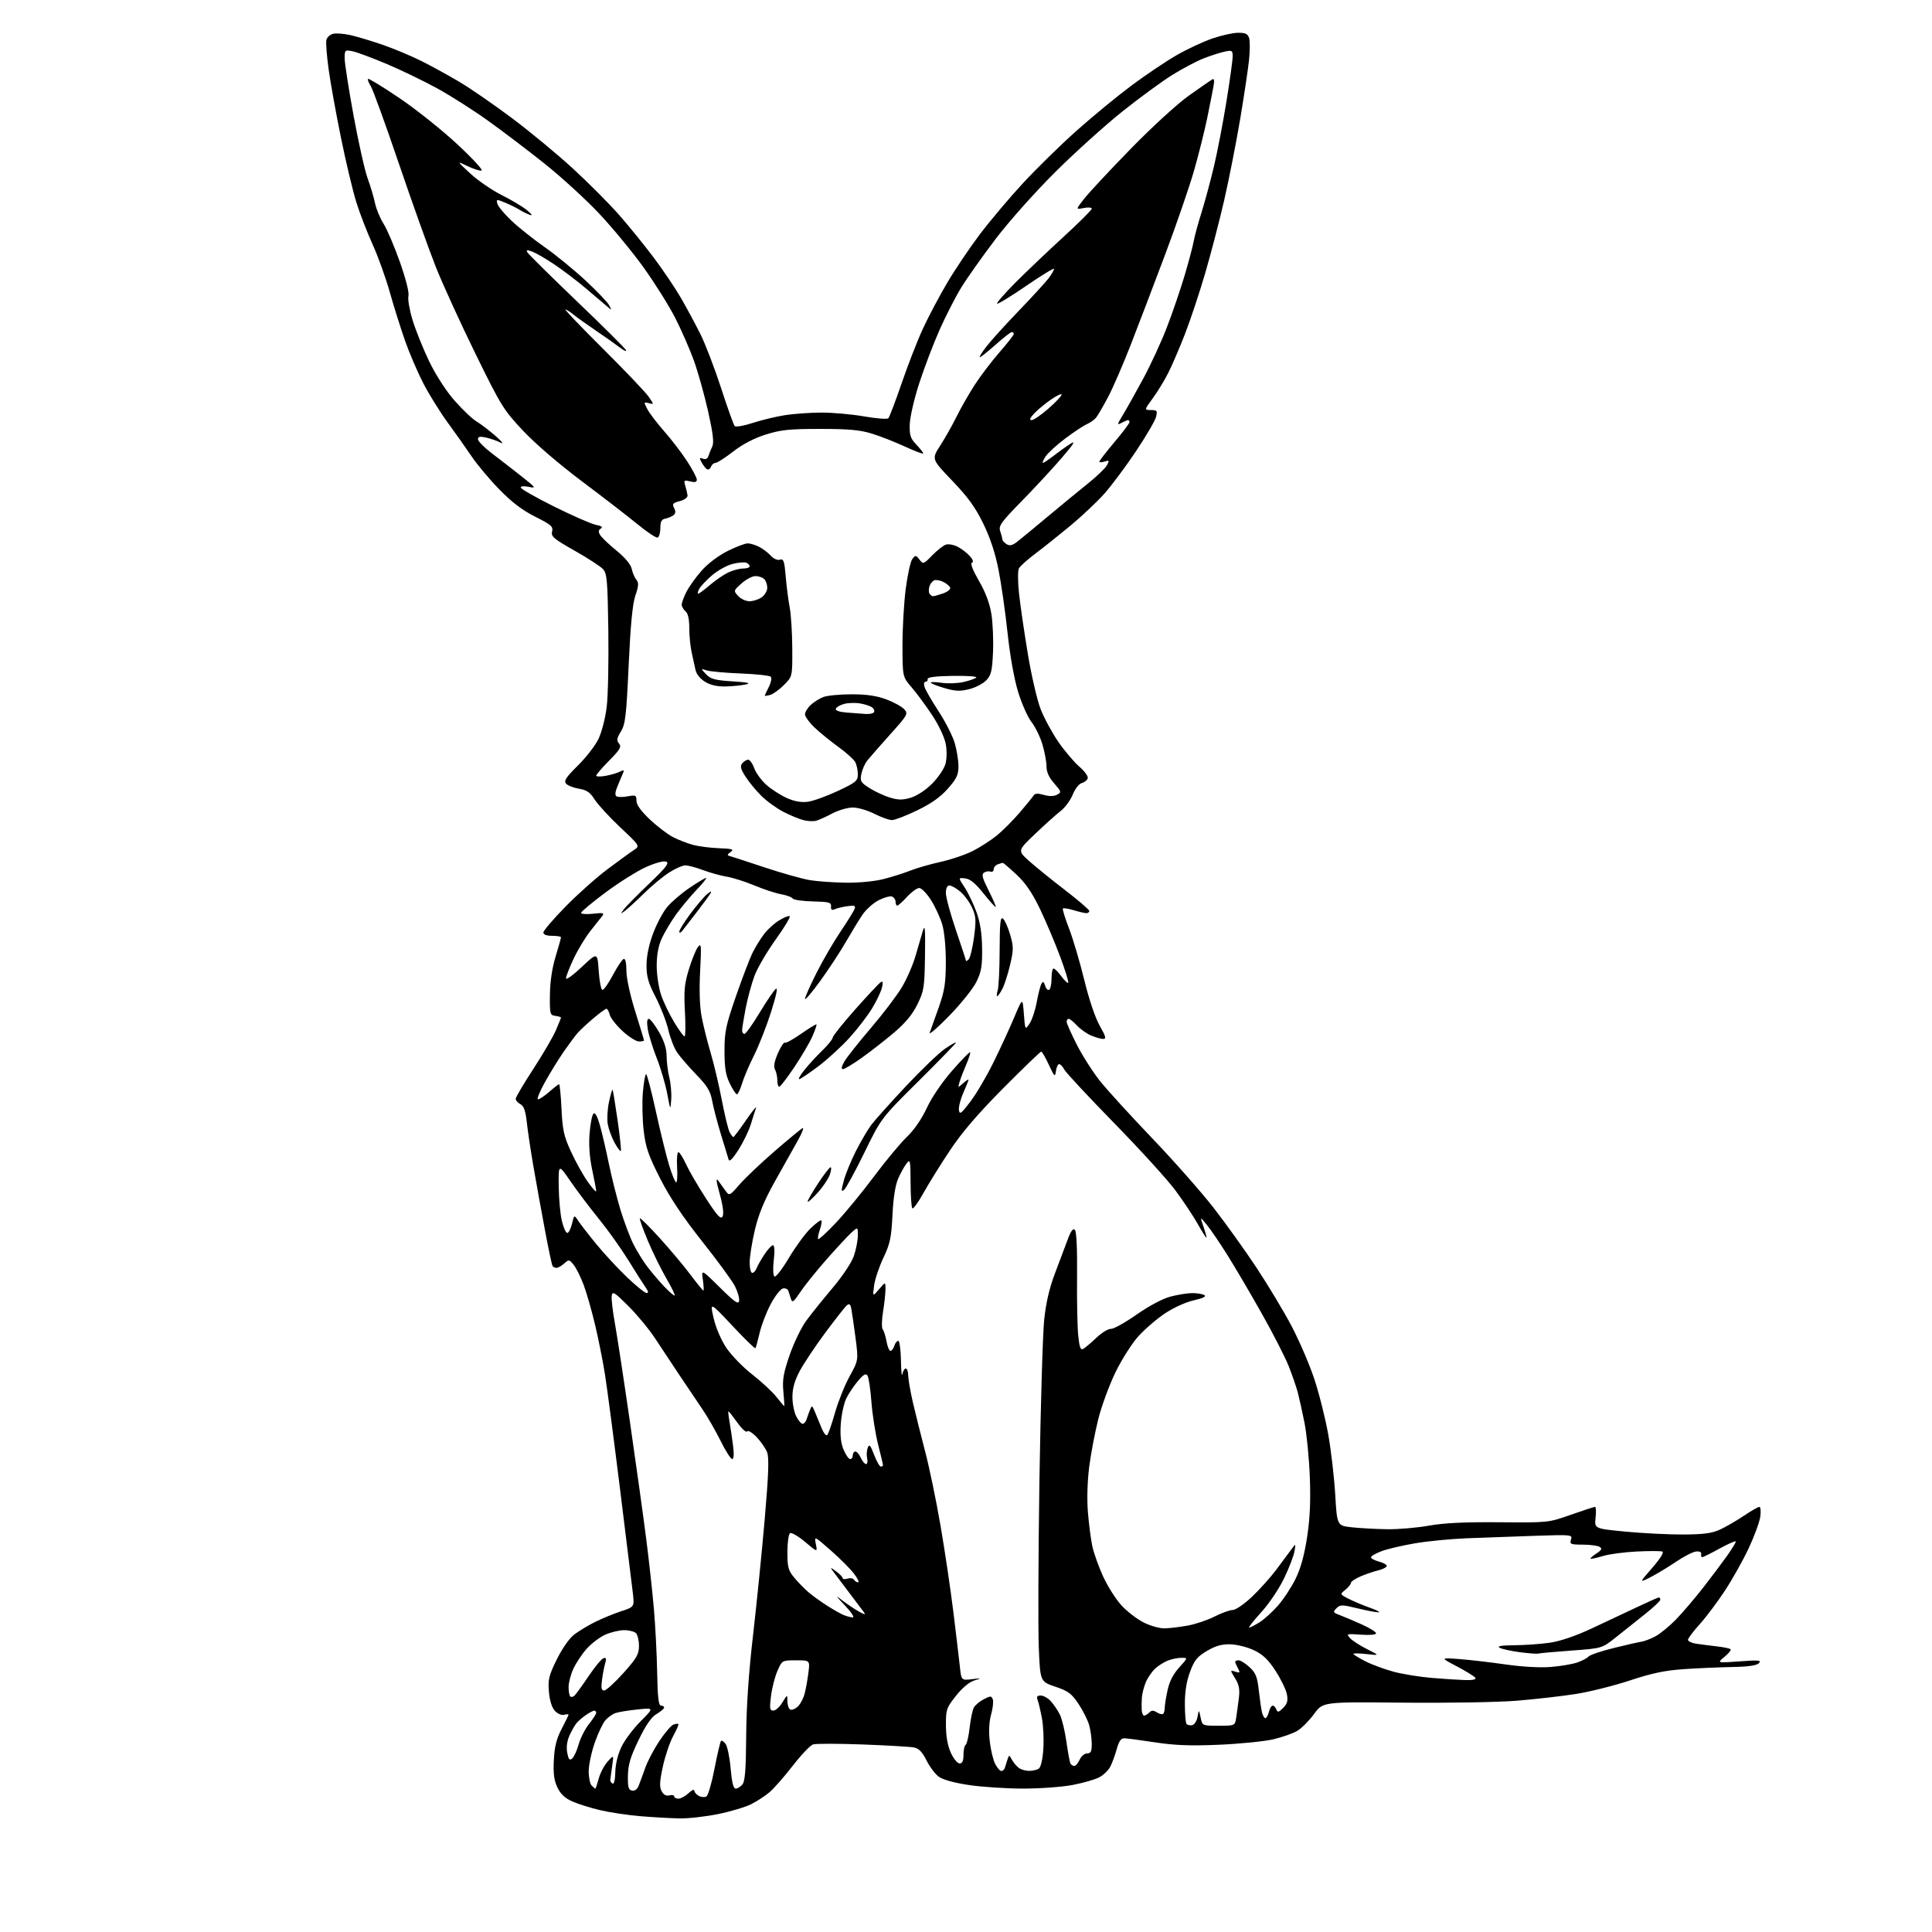 <?xml version="1.0" encoding="UTF-8" standalone="no"?>
<svg 
  version="1.1" 
  xmlns="http://www.w3.org/2000/svg" 
  xmlns:xlink="http://www.w3.org/1999/xlink" 
  xmlns:svg="http://www.w3.org/2000/svg"
  xmlns:rdf="http://www.w3.org/1999/02/22-rdf-syntax-ns#"
  xmlns:cc="http://creativecommons.org/ns#"
  xmlns:dc="http://purl.org/dc/elements/1.1/"
  viewBox="0 0 768 768"
  width="768"
  height="768"
>
<style>svg {background-color: white; }</style>"
<path stroke="none" fill="black" fill-rule="evenodd" d="M270.00,722.84C266.43,722.77 259.45,722.37 254.50,721.96C249.55,721.54 242.39,720.47 238.60,719.58C234.80,718.69 229.82,717.13 227.52,716.11C224.56,714.80 222.84,713.18 221.57,710.52C220.24,707.70 219.88,704.98 220.16,699.63C220.43,694.29 221.21,691.19 223.26,687.27C224.77,684.39 226.00,681.85 226.00,681.61C226.00,681.38 225.19,681.40 224.21,681.66C223.19,681.92 221.61,681.23 220.54,680.05C219.35,678.73 218.49,675.93 218.20,672.44C217.80,667.58 218.19,666.00 221.37,659.57C223.49,655.29 226.34,651.22 228.24,649.77C230.03,648.40 233.75,646.16 236.50,644.78C239.25,643.40 243.91,641.49 246.85,640.52C252.20,638.77 252.20,638.77 251.55,633.14C251.19,630.04 248.88,611.30 246.42,591.50C243.96,571.70 241.28,551.32 240.46,546.20C239.65,541.09 237.90,532.31 236.57,526.70C235.24,521.09 233.20,513.93 232.02,510.79C230.85,507.65 229.06,504.05 228.04,502.80C226.27,500.62 226.11,500.59 224.27,502.26C223.21,503.22 221.84,504.00 221.23,504.00C220.62,504.00 219.90,503.65 219.63,503.21C219.36,502.78 218.01,496.37 216.62,488.96C215.22,481.56 213.19,470.32 212.10,464.00C211.00,457.68 209.80,449.67 209.42,446.21C208.91,441.56 208.25,439.67 206.87,438.93C205.84,438.38 205.00,437.42 205.00,436.80C205.00,436.18 208.14,430.85 211.98,424.96C215.82,419.07 219.87,412.13 220.98,409.54C222.09,406.95 223.00,404.68 223.00,404.49C223.00,404.30 221.99,404.00 220.75,403.82C218.62,403.52 218.51,403.07 218.60,395.44C218.66,390.29 219.47,384.80 220.85,380.28C222.03,376.38 223.00,372.92 223.00,372.59C223.00,372.27 221.43,372.00 219.50,372.00C217.28,372.00 216.00,371.52 216.00,370.69C216.00,369.96 219.94,365.35 224.75,360.44C229.56,355.52 237.11,348.80 241.52,345.50C245.92,342.20 250.63,338.78 251.98,337.90C254.44,336.30 254.44,336.30 246.58,328.90C242.26,324.83 237.69,319.86 236.41,317.85C234.59,314.96 233.25,314.05 230.11,313.52C227.91,313.15 225.60,312.23 224.98,311.47C224.08,310.39 225.07,308.89 229.73,304.30C232.97,301.11 236.66,296.34 237.92,293.71C239.19,291.06 240.65,285.36 241.18,280.98C241.71,276.62 241.99,262.96 241.82,250.63C241.54,230.87 241.29,227.97 239.73,226.25C238.76,225.18 233.68,221.88 228.43,218.91C220.06,214.17 218.97,213.25 219.47,211.28C219.96,209.32 219.12,208.58 212.76,205.40C207.63,202.82 203.45,199.65 198.50,194.57C194.65,190.62 189.70,184.72 187.50,181.46C185.30,178.20 181.01,172.14 177.97,167.98C174.93,163.83 170.59,156.84 168.32,152.46C166.05,148.08 162.77,140.45 161.03,135.50C159.29,130.55 156.55,121.83 154.94,116.12C153.34,110.40 150.25,101.85 148.10,97.12C145.94,92.38 143.03,84.83 141.63,80.35C140.24,75.87 137.49,64.35 135.54,54.76C133.58,45.17 131.37,32.91 130.63,27.51C129.88,22.11 129.49,16.86 129.75,15.84C130.02,14.81 131.21,13.73 132.40,13.44C133.59,13.14 136.70,13.37 139.32,13.96C141.94,14.55 147.77,16.31 152.29,17.87C156.81,19.44 163.74,22.35 167.70,24.35C171.66,26.34 178.34,30.01 182.55,32.50C186.77,34.99 196.13,41.44 203.36,46.84C210.58,52.24 221.55,61.31 227.73,66.99C233.91,72.67 242.17,80.96 246.08,85.41C249.99,89.86 256.23,97.55 259.94,102.50C263.65,107.45 268.50,114.65 270.72,118.50C272.94,122.35 276.39,128.75 278.38,132.72C280.37,136.69 284.08,146.37 286.63,154.22C289.18,162.07 291.62,168.89 292.04,169.36C292.47,169.83 295.67,169.29 299.16,168.14C302.65,167.00 308.43,165.60 312.00,165.04C315.57,164.48 322.15,164.01 326.62,164.01C331.08,164.00 338.70,164.69 343.53,165.53C348.37,166.38 352.69,166.71 353.13,166.27C353.56,165.84 355.94,159.57 358.42,152.35C360.89,145.13 364.69,135.37 366.87,130.66C369.04,125.95 373.35,117.80 376.45,112.55C379.54,107.29 385.38,98.61 389.42,93.25C393.47,87.89 401.21,78.70 406.64,72.83C412.06,66.96 421.68,57.55 428.00,51.92C434.32,46.28 444.15,38.20 449.84,33.96C455.53,29.72 463.62,24.28 467.83,21.88C472.03,19.47 478.40,16.50 481.99,15.28C485.57,14.05 490.16,13.04 492.18,13.03C495.07,13.01 496.01,13.46 496.54,15.12C496.91,16.28 496.89,20.22 496.51,23.87C496.13,27.51 494.53,38.15 492.96,47.50C491.38,56.85 488.54,71.30 486.63,79.61C484.72,87.92 481.29,101.06 479.02,108.81C476.75,116.56 473.14,127.38 471.01,132.86C468.87,138.34 465.92,145.22 464.44,148.16C462.96,151.10 460.20,155.64 458.29,158.25C454.83,163.00 454.83,163.00 457.52,163.00C459.96,163.00 460.15,163.26 459.54,165.75C459.16,167.26 455.54,173.45 451.49,179.50C447.44,185.55 441.79,193.12 438.93,196.32C436.06,199.52 430.07,205.17 425.61,208.88C421.15,212.58 414.89,217.57 411.70,219.97C408.51,222.36 405.51,225.04 405.04,225.93C404.55,226.85 404.57,231.22 405.09,236.02C405.60,240.69 407.17,251.47 408.59,260.00C410.00,268.52 412.31,278.43 413.71,282.00C415.12,285.57 418.30,291.43 420.77,295.00C423.25,298.57 426.99,302.98 429.09,304.79C431.25,306.66 432.68,308.68 432.38,309.44C432.10,310.19 431.01,311.03 429.96,311.30C428.92,311.57 427.34,313.61 426.44,315.85C425.55,318.07 423.40,321.00 421.66,322.35C419.92,323.70 415.35,327.80 411.50,331.47C404.50,338.13 404.50,338.13 409.00,342.19C411.48,344.42 417.89,349.61 423.25,353.73C428.61,357.85 433.00,361.62 433.00,362.11C433.00,362.60 432.49,363.00 431.87,363.00C431.24,363.00 428.99,362.48 426.86,361.84C424.73,361.20 422.78,360.89 422.52,361.14C422.27,361.40 423.36,364.96 424.94,369.05C426.53,373.15 429.25,382.35 431.00,389.50C432.90,397.29 435.37,404.60 437.16,407.75C439.58,412.00 439.84,413.00 438.54,413.00C437.66,413.00 435.49,412.38 433.72,411.63C431.95,410.87 429.41,409.07 428.08,407.63C426.74,406.18 425.28,405.00 424.83,405.00C424.37,405.00 424.00,405.53 424.00,406.17C424.00,406.82 425.86,410.98 428.13,415.42C430.40,419.87 434.61,426.43 437.49,430.00C440.37,433.57 449.67,443.76 458.16,452.63C466.65,461.51 477.57,473.88 482.43,480.13C487.29,486.39 494.99,497.12 499.53,504.00C504.08,510.88 510.30,521.23 513.35,527.00C516.40,532.77 520.47,542.23 522.40,548.00C524.33,553.77 526.83,563.71 527.97,570.07C529.11,576.43 530.36,587.23 530.77,594.07C531.50,606.50 531.50,606.50 537.50,607.14C540.80,607.49 547.10,607.83 551.50,607.89C555.90,607.95 563.33,607.31 568.00,606.47C573.99,605.40 582.25,605.00 596.00,605.12C615.50,605.29 615.50,605.29 624.44,602.14C629.35,600.41 633.69,599.00 634.06,599.00C634.44,599.00 634.53,600.95 634.27,603.32C633.78,607.65 633.78,607.65 646.14,608.84C652.94,609.49 663.23,610.01 669.00,609.99C677.10,609.96 680.45,609.52 683.65,608.07C685.93,607.03 690.20,604.57 693.14,602.59C696.07,600.62 698.88,599.00 699.37,599.00C699.86,599.00 700.03,600.74 699.75,602.86C699.46,604.98 697.41,610.60 695.18,615.35C692.96,620.10 688.70,627.70 685.73,632.24C682.75,636.78 678.22,642.82 675.66,645.65C673.10,648.48 671.00,651.27 671.00,651.85C671.00,652.43 672.46,653.13 674.25,653.40C676.04,653.67 679.71,654.14 682.42,654.45C685.13,654.76 687.60,655.27 687.92,655.59C688.24,655.92 687.15,657.28 685.50,658.63C682.50,661.08 682.50,661.08 691.50,660.42C699.10,659.86 700.30,659.97 699.20,661.13C698.31,662.06 695.01,662.55 688.70,662.66C683.64,662.76 675.00,663.13 669.50,663.50C661.88,664.02 656.77,665.08 648.00,667.98C641.67,670.08 632.00,672.50 626.50,673.37C621.00,674.24 610.42,675.45 603.00,676.06C595.53,676.67 575.30,677.01 557.68,676.83C525.87,676.51 525.87,676.51 522.40,681.29C520.49,683.92 517.50,686.94 515.75,688.00C514.00,689.07 509.61,690.61 505.98,691.44C502.35,692.26 492.66,693.22 484.44,693.57C473.11,694.05 466.98,693.81 459.07,692.60C453.34,691.72 447.84,691.00 446.86,691.00C445.61,691.00 444.74,692.26 443.93,695.25C443.30,697.59 442.15,700.73 441.38,702.23C440.60,703.74 438.59,705.68 436.91,706.54C435.24,707.41 430.48,708.77 426.34,709.56C422.21,710.35 413.35,711.00 406.66,710.99C399.97,710.99 390.27,710.35 385.10,709.57C379.22,708.69 374.73,707.44 373.13,706.24C371.71,705.19 369.53,702.26 368.27,699.74C366.58,696.35 365.27,695.02 363.24,694.63C361.73,694.35 352.56,693.81 342.86,693.45C333.16,693.09 324.32,693.08 323.21,693.43C322.10,693.79 318.46,697.61 315.11,701.94C311.77,706.26 307.61,710.99 305.88,712.45C304.15,713.90 300.91,716.03 298.68,717.16C296.45,718.30 290.54,720.08 285.56,721.10C280.58,722.13 273.57,722.92 270.00,722.84zM269.69,715.00C270.61,715.00 272.41,714.02 273.69,712.83C274.96,711.63 276.00,711.16 276.00,711.79C276.00,712.42 276.81,713.36 277.80,713.90C278.80,714.43 280.16,714.52 280.82,714.11C281.49,713.70 282.95,708.69 284.05,702.98C285.16,697.27 286.31,692.36 286.61,692.05C286.92,691.75 287.74,692.30 288.45,693.27C289.16,694.24 290.06,698.63 290.44,703.02C290.93,708.57 291.54,711.00 292.45,711.00C293.17,711.00 294.37,710.26 295.13,709.35C296.16,708.10 296.53,703.39 296.62,690.10C296.71,678.30 297.60,665.08 299.35,650.00C300.78,637.62 302.87,616.86 303.99,603.85C305.51,586.18 305.76,579.48 304.95,577.35C304.36,575.78 302.47,573.04 300.75,571.25C298.97,569.42 297.34,568.45 296.99,569.02C296.64,569.58 294.90,568.00 293.12,565.52C291.34,563.03 289.74,561.00 289.57,561.00C289.40,561.00 289.60,562.91 290.01,565.25C290.42,567.59 291.05,571.86 291.41,574.75C291.83,578.08 291.70,580.00 291.05,580.00C290.49,580.00 288.43,576.78 286.49,572.84C284.54,568.90 281.24,563.16 279.15,560.09C277.05,557.01 272.94,550.90 270.00,546.50C267.05,542.10 262.73,535.58 260.39,532.00C258.04,528.42 253.28,522.66 249.81,519.20C244.28,513.67 243.46,513.16 243.17,515.06C242.98,516.25 243.54,521.11 244.40,525.86C245.26,530.61 247.99,548.45 250.45,565.50C252.92,582.55 255.83,603.48 256.91,612.00C258.00,620.52 259.36,632.90 259.93,639.50C260.51,646.10 261.09,657.46 261.23,664.75C261.41,674.64 261.79,678.00 262.74,678.00C263.43,678.00 264.00,678.35 264.00,678.78C264.00,679.22 262.65,680.37 261.00,681.34C258.91,682.58 256.75,685.70 253.86,691.67C250.62,698.37 249.69,701.45 249.61,705.83C249.52,710.41 249.82,711.50 251.24,711.79C252.33,712.01 253.32,711.28 253.89,709.82C254.40,708.54 255.57,705.35 256.50,702.73C257.42,700.10 259.95,695.31 262.11,692.08C264.26,688.85 266.76,685.92 267.66,685.58C268.55,685.23 269.45,685.12 269.66,685.32C269.86,685.53 268.94,687.68 267.61,690.10C266.28,692.52 264.43,697.95 263.51,702.16C262.20,708.18 262.09,710.30 263.00,712.01C263.78,713.46 264.81,714.02 266.09,713.69C267.14,713.41 268.00,713.60 268.00,714.09C268.00,714.59 268.76,715.00 269.69,715.00zM236.66,711.00C236.81,711.00 237.41,709.21 238.00,707.02C238.59,704.82 240.18,701.79 241.53,700.27C244.00,697.50 244.00,697.50 243.34,702.00C242.98,704.48 242.64,706.95 242.59,707.50C242.54,708.05 242.95,708.73 243.50,709.00C244.10,709.30 244.54,707.43 244.60,704.37C244.66,701.22 245.61,697.37 247.05,694.37C248.34,691.69 251.79,687.10 254.72,684.17C260.03,678.84 260.03,678.84 253.27,679.55C249.54,679.94 245.60,680.60 244.50,681.02C243.40,681.43 241.69,682.67 240.69,683.78C239.69,684.89 237.79,688.87 236.46,692.64C235.13,696.42 234.03,701.55 234.02,704.05C234.01,706.55 234.54,709.14 235.20,709.80C235.86,710.46 236.52,711.00 236.66,711.00zM398.06,704.00C398.61,704.00 399.23,703.44 399.44,702.75C399.64,702.06 400.11,700.60 400.47,699.50C401.13,697.50 401.13,697.50 402.24,699.50C402.86,700.60 404.06,702.05 404.93,702.72C405.79,703.39 407.62,703.94 409.00,703.95C410.38,703.96 412.12,703.58 412.88,703.10C413.73,702.55 414.43,699.65 414.73,695.36C415.00,691.59 414.75,686.02 414.18,683.00C413.61,679.98 412.84,676.71 412.47,675.75C411.96,674.45 412.29,674.00 413.72,674.00C414.78,674.00 416.58,675.01 417.71,676.25C418.84,677.49 420.46,679.87 421.30,681.54C422.14,683.21 423.32,688.10 423.92,692.39C424.52,696.69 425.26,700.61 425.56,701.10C425.87,701.60 426.55,702.00 427.08,702.00C427.61,702.00 428.56,700.88 429.18,699.50C429.81,698.12 431.15,697.00 432.16,697.00C433.62,697.00 434.00,696.23 433.99,693.25C433.99,691.19 433.53,687.85 432.97,685.82C432.41,683.80 430.50,679.98 428.72,677.32C425.97,673.20 424.63,672.21 419.50,670.48C413.50,668.45 413.50,668.45 412.94,654.98C412.63,647.56 412.75,617.42 413.20,588.00C413.66,558.58 414.51,530.01 415.09,524.53C415.82,517.71 417.19,511.86 419.42,506.03C421.21,501.34 423.48,495.32 424.45,492.67C425.69,489.31 426.55,488.15 427.27,488.87C427.93,489.53 428.25,496.33 428.15,507.21C428.05,516.72 428.26,527.31 428.60,530.74C429.09,535.62 429.53,536.80 430.60,536.20C431.36,535.78 433.72,533.78 435.85,531.77C437.97,529.75 440.57,528.17 441.61,528.25C442.66,528.32 447.23,525.78 451.77,522.60C456.72,519.13 462.13,516.25 465.27,515.42C468.14,514.65 472.07,514.03 474.00,514.03C475.93,514.03 478.08,514.40 478.79,514.85C479.62,515.38 478.12,516.10 474.55,516.90C471.38,517.61 466.47,519.84 463.06,522.12C459.78,524.31 455.02,528.41 452.48,531.23C449.94,534.06 445.87,540.48 443.42,545.50C440.98,550.53 437.90,558.89 436.59,564.07C435.29,569.26 433.66,577.77 432.99,583.00C432.25,588.73 432.04,595.87 432.45,601.00C432.83,605.67 433.61,611.75 434.18,614.50C434.76,617.25 436.70,622.72 438.50,626.65C440.31,630.59 443.60,635.78 445.82,638.19C448.05,640.61 452.03,643.67 454.68,644.99C457.33,646.32 461.07,647.36 463.00,647.30C464.93,647.25 469.00,646.76 472.06,646.21C475.12,645.67 479.95,644.05 482.78,642.61C485.61,641.18 488.88,640.00 490.03,640.00C491.18,640.00 494.60,637.65 497.64,634.78C500.68,631.90 505.04,627.05 507.33,623.99C509.63,620.93 512.31,617.32 513.30,615.96C515.10,613.50 515.10,613.50 514.60,616.59C514.33,618.29 512.52,623.05 510.56,627.17C508.54,631.42 504.60,637.31 501.42,640.82C498.35,644.22 496.15,647.00 496.55,647.00C496.94,647.00 498.77,646.07 500.60,644.94C502.44,643.80 505.76,640.81 507.99,638.28C510.21,635.75 513.37,630.94 515.02,627.59C517.05,623.44 518.51,618.15 519.60,611.00C520.74,603.50 521.04,596.64 520.67,587.00C520.38,579.58 519.43,569.90 518.54,565.50C517.66,561.10 516.46,555.70 515.88,553.50C515.30,551.30 513.67,546.58 512.25,543.00C510.83,539.42 505.99,529.98 501.49,522.00C496.99,514.02 490.87,503.62 487.90,498.89C484.93,494.15 481.26,488.75 479.74,486.89C476.97,483.50 476.97,483.50 478.44,487.75C479.25,490.09 479.75,492.00 479.55,492.00C479.35,492.00 477.77,489.48 476.04,486.41C474.30,483.34 470.35,477.39 467.25,473.21C464.15,469.02 453.22,457.01 442.96,446.51C432.70,436.02 423.77,426.43 423.11,425.21C422.46,424.00 421.53,423.00 421.03,423.00C420.54,423.00 419.96,424.24 419.75,425.75C419.40,428.30 419.19,428.12 416.94,423.27C415.60,420.40 414.23,418.04 413.90,418.02C413.58,418.01 406.83,424.52 398.90,432.49C388.77,442.69 382.47,450.03 377.66,457.24C373.90,462.88 369.14,470.54 367.08,474.25C365.02,477.96 363.04,480.70 362.67,480.33C362.30,479.97 361.99,475.35 361.97,470.08C361.94,461.19 361.82,460.64 360.37,462.50C359.51,463.60 358.01,466.30 357.04,468.50C355.90,471.11 355.10,476.16 354.77,483.00C354.32,492.04 353.82,494.41 351.16,500.00C349.47,503.57 347.80,508.52 347.47,511.00C346.87,515.50 346.87,515.50 349.43,512.50C351.99,509.50 351.99,509.50 351.99,512.50C351.99,514.15 351.55,518.17 351.02,521.43C350.48,524.69 350.43,527.84 350.89,528.43C351.36,529.02 352.04,531.19 352.41,533.25C352.79,535.31 353.49,537.00 353.98,537.00C354.47,537.00 355.15,536.10 355.50,535.00C355.85,533.90 356.55,533.00 357.07,533.00C357.58,533.00 358.06,536.49 358.14,540.75C358.21,545.01 358.47,547.49 358.71,546.25C358.94,545.01 359.56,544.00 360.07,544.00C360.58,544.00 361.01,545.24 361.02,546.75C361.04,548.26 361.88,553.10 362.89,557.50C363.91,561.90 366.10,570.67 367.76,577.00C369.43,583.33 372.18,596.60 373.88,606.50C375.58,616.40 377.85,631.70 378.94,640.50C380.03,649.30 381.19,659.09 381.53,662.25C382.14,668.00 382.14,668.00 386.32,667.51C390.37,667.03 390.40,667.04 387.25,668.03C385.26,668.66 382.46,671.01 380.00,674.12C376.23,678.89 376.00,679.56 376.02,685.84C376.04,690.24 376.70,693.94 377.97,696.75C379.04,699.09 380.60,701.00 381.45,701.00C382.55,701.00 383.00,700.00 383.00,697.56C383.00,695.67 383.39,693.88 383.87,693.58C384.35,693.29 385.05,690.24 385.44,686.82C385.83,683.40 386.58,679.79 387.10,678.81C387.63,677.83 389.40,676.33 391.05,675.48C393.75,674.08 394.09,674.08 394.64,675.50C394.97,676.36 394.68,679.08 393.99,681.53C393.18,684.41 392.99,688.19 393.44,692.18C393.83,695.59 394.80,699.64 395.60,701.19C396.40,702.73 397.50,704.00 398.06,704.00zM227.43,699.05C228.16,698.45 229.32,695.93 230.02,693.44C230.71,690.95 232.57,687.30 234.14,685.32C235.71,683.34 237.00,681.34 237.00,680.86C237.00,680.39 236.65,680.00 236.22,680.00C235.79,680.00 234.33,680.77 232.97,681.70C231.61,682.64 229.91,684.10 229.20,684.95C228.48,685.80 227.21,688.04 226.37,689.91C225.39,692.09 225.07,694.56 225.48,696.74C225.98,699.41 226.40,699.91 227.43,699.05zM473.94,685.77C474.79,685.61 475.73,684.13 476.03,682.49C476.58,679.50 476.58,679.50 477.27,682.75C477.95,686.00 477.95,686.00 484.43,686.00C490.91,686.00 490.91,686.00 491.41,682.75C491.69,680.96 492.16,677.48 492.47,675.00C492.89,671.53 492.55,669.74 490.98,667.17C488.93,663.84 488.93,663.84 491.05,664.52C492.93,665.11 493.05,664.96 492.09,663.16C491.49,662.04 491.00,660.88 491.00,660.57C491.00,660.25 491.63,660.00 492.39,660.00C493.16,660.00 495.12,661.24 496.74,662.75C499.19,665.05 499.81,666.60 500.40,672.00C500.80,675.58 501.37,679.51 501.67,680.75C501.97,681.99 502.57,683.00 503.00,683.00C503.43,683.00 504.07,681.88 504.41,680.50C504.76,679.12 505.43,678.00 505.91,678.00C506.39,678.00 507.05,678.69 507.37,679.52C507.86,680.80 508.29,680.71 510.07,678.93C511.71,677.29 512.05,676.08 511.57,673.53C511.23,671.72 509.22,667.55 507.09,664.26C504.20,659.80 502.06,657.72 498.59,656.05C496.04,654.81 491.83,653.73 489.23,653.65C485.69,653.54 483.33,654.19 479.82,656.25C475.91,658.55 474.81,659.90 473.07,664.54C471.67,668.28 471.00,672.44 471.00,677.37C471.00,681.38 471.32,684.98 471.70,685.37C472.09,685.75 473.10,685.94 473.94,685.77zM454.80,682.00C455.24,682.00 456.15,681.45 456.82,680.78C457.77,679.83 458.48,679.82 459.92,680.72C460.94,681.36 462.06,681.61 462.39,681.27C462.73,680.94 463.00,679.86 463.00,678.88C463.00,677.90 463.50,674.77 464.11,671.93C464.85,668.45 466.36,665.50 468.72,662.88C472.23,659.00 472.23,659.00 469.68,659.00C468.28,659.00 465.86,659.48 464.32,660.07C462.77,660.65 460.45,662.12 459.16,663.32C457.88,664.52 456.22,666.94 455.48,668.70C454.74,670.47 454.04,673.17 453.92,674.70C453.80,676.24 453.77,678.51 453.85,679.75C453.93,680.99 454.36,682.00 454.80,682.00zM307.40,680.00C308.30,680.00 309.92,678.54 311.01,676.75C312.99,673.50 312.99,673.50 313.00,676.19C313.00,677.67 313.48,679.18 314.06,679.54C314.65,679.90 316.00,679.41 317.07,678.44C318.13,677.47 319.41,675.07 319.90,673.09C320.39,671.12 321.06,667.36 321.38,664.75C321.96,660.00 321.96,660.00 316.42,660.00C310.89,660.00 310.89,660.00 309.03,664.25C308.01,666.59 306.86,671.09 306.47,674.25C305.87,679.18 306.00,680.00 307.40,680.00zM228.43,673.98C229.02,673.39 231.53,669.92 234.00,666.26C236.47,662.60 239.13,659.41 239.90,659.17C240.96,658.84 241.13,659.32 240.59,661.12C240.19,662.43 239.62,665.41 239.31,667.75C238.87,671.03 239.07,672.00 240.17,672.00C240.95,672.00 244.38,668.88 247.80,665.07C253.14,659.10 254.00,657.60 254.00,654.27C254.00,652.14 253.46,649.86 252.80,649.20C252.14,648.54 250.00,648.01 248.05,648.02C246.10,648.03 242.70,648.86 240.49,649.86C238.29,650.87 234.97,653.41 233.11,655.53C231.25,657.64 228.91,661.20 227.89,663.43C226.87,665.67 226.03,668.89 226.02,670.58C226.01,672.28 226.31,673.97 226.68,674.35C227.06,674.73 227.85,674.56 228.43,673.98zM582.31,667.85C585.37,667.95 586.89,667.63 586.49,666.98C586.14,666.41 582.85,664.37 579.18,662.44C572.50,658.93 572.50,658.93 580.00,659.50C584.12,659.81 592.45,660.77 598.50,661.64C605.16,662.60 612.26,662.99 616.50,662.64C620.36,662.33 625.08,661.52 627.00,660.86C628.93,660.19 630.95,659.12 631.50,658.48C632.05,657.84 636.55,656.32 641.50,655.10C646.45,653.88 651.40,652.76 652.50,652.60C653.60,652.45 656.04,651.52 657.93,650.54C659.82,649.56 663.54,646.52 666.21,643.79C668.87,641.05 673.85,635.21 677.28,630.80C680.70,626.39 684.96,620.70 686.75,618.16C688.54,615.62 690.00,613.20 690.00,612.79C690.00,612.38 687.15,613.60 683.67,615.52C680.18,617.43 677.03,619.00 676.67,619.00C676.30,619.00 676.11,618.44 676.25,617.75C676.40,616.99 675.60,616.60 674.20,616.75C672.93,616.88 669.33,618.73 666.20,620.86C663.06,622.98 658.49,625.74 656.04,626.99C651.58,629.25 651.58,629.25 656.81,623.22C660.12,619.40 661.57,617.02 660.77,616.75C660.07,616.51 655.50,616.51 650.62,616.75C645.73,616.98 639.68,617.79 637.17,618.55C634.65,619.31 632.45,619.78 632.27,619.60C632.09,619.42 633.14,618.49 634.60,617.53C636.69,616.16 636.97,615.59 635.88,614.91C635.12,614.42 632.11,614.02 629.18,614.02C624.33,614.00 623.92,613.83 624.50,612.00C625.12,610.05 624.78,610.02 609.82,610.52C601.39,610.80 589.33,611.24 583.00,611.49C576.67,611.75 567.45,612.64 562.50,613.49C557.55,614.33 551.59,615.72 549.25,616.59C546.91,617.46 545.00,618.57 545.00,619.05C545.00,619.54 546.46,620.32 548.25,620.78C550.04,621.25 551.39,622.05 551.25,622.56C551.12,623.08 549.54,623.85 547.75,624.28C545.96,624.71 542.81,625.79 540.75,626.68C538.69,627.57 537.00,628.73 537.00,629.24C537.00,629.76 536.01,630.98 534.80,631.96C532.60,633.74 532.60,633.74 536.00,635.50C537.87,636.47 541.67,638.07 544.45,639.06C547.23,640.04 548.83,640.89 548.00,640.93C547.17,640.97 543.43,640.26 539.69,639.35C533.42,637.83 532.74,637.83 531.26,639.31C529.78,640.79 529.89,641.01 532.58,642.02C534.18,642.63 538.09,644.28 541.25,645.70C544.41,647.12 547.00,648.72 547.00,649.26C547.00,649.84 544.57,650.06 541.01,649.81C535.29,649.39 535.10,649.45 536.66,651.18C537.56,652.18 540.60,654.14 543.40,655.55C548.50,658.10 548.50,658.10 543.25,657.52C540.36,657.19 538.00,657.16 538.00,657.45C538.00,657.73 540.17,659.07 542.82,660.41C545.47,661.75 550.54,663.62 554.07,664.56C557.61,665.49 564.33,666.59 569.00,666.98C573.67,667.38 579.66,667.77 582.31,667.85zM611.50,657.32C610.95,657.48 607.62,657.23 604.09,656.77C600.56,656.30 596.96,655.50 596.09,654.99C595.01,654.36 596.88,654.04 602.00,654.01C606.12,653.98 612.45,653.53 616.05,653.01C620.18,652.42 626.27,650.35 632.55,647.42C638.02,644.87 646.19,641.03 650.69,638.89C655.20,636.75 659.13,635.00 659.44,635.00C659.75,635.00 660.00,635.41 660.00,635.90C660.00,636.40 657.25,638.99 653.90,641.65C650.54,644.32 645.33,648.47 642.32,650.87C636.84,655.24 636.84,655.24 624.67,656.13C617.98,656.62 612.05,657.15 611.50,657.32zM338.96,642.94C339.77,642.97 338.45,640.93 335.96,638.30C332.01,634.14 331.90,633.91 335.00,636.31C336.93,637.79 339.85,639.75 341.50,640.66C343.72,641.88 344.22,641.94 343.42,640.90C342.82,640.13 340.91,637.59 339.17,635.25C337.43,632.91 334.55,629.11 332.79,626.79C329.69,622.74 329.67,622.66 332.25,624.54C333.73,625.62 334.95,626.87 334.97,627.32C334.99,627.77 335.86,627.86 336.92,627.53C337.97,627.19 339.12,627.39 339.47,627.96C339.83,628.53 340.56,629.00 341.11,629.00C341.66,629.00 340.92,627.45 339.47,625.55C338.03,623.66 333.88,619.50 330.25,616.32C323.66,610.53 323.66,610.53 324.31,613.81C324.97,617.09 324.97,617.09 320.05,612.95C317.35,610.67 314.65,609.10 314.07,609.46C313.48,609.82 313.00,613.20 313.00,616.98C313.00,623.00 313.34,624.26 315.75,627.16C317.26,628.99 319.81,631.60 321.42,632.97C323.03,634.34 326.38,636.76 328.88,638.34C331.37,639.92 334.33,641.59 335.46,642.04C336.58,642.50 338.16,642.90 338.96,642.94zM350.14,583.00C350.61,583.00 351.00,582.74 351.00,582.42C351.00,582.10 350.12,578.38 349.05,574.17C347.98,569.95 346.79,562.38 346.41,557.34C346.03,552.30 345.33,547.57 344.85,546.84C344.18,545.82 343.28,546.33 341.02,549.00C339.39,550.92 337.30,554.06 336.38,555.96C335.46,557.87 334.49,562.37 334.23,565.97C333.91,570.55 334.24,573.63 335.33,576.25C336.19,578.31 337.37,580.00 337.95,580.00C338.53,580.00 339.00,579.33 339.00,578.50C339.00,577.67 339.46,577.00 340.02,577.00C340.58,577.00 341.56,578.12 342.18,579.50C342.81,580.88 343.75,582.00 344.27,582.00C344.79,582.00 344.99,580.99 344.70,579.75C344.42,578.51 344.52,576.62 344.93,575.54C345.55,573.91 345.98,574.38 347.47,578.29C348.46,580.88 349.66,583.00 350.14,583.00zM328.86,570.43C329.31,569.92 330.70,565.90 331.95,561.50C333.20,557.10 335.80,550.63 337.73,547.11C341.25,540.73 341.25,540.73 340.06,531.61C339.40,526.60 338.65,521.45 338.39,520.16C338.03,518.40 337.60,518.08 336.64,518.88C335.94,519.46 332.08,524.37 328.06,529.78C324.04,535.20 319.46,542.08 317.87,545.07C315.86,548.87 315.00,551.94 315.00,555.30C315.00,557.94 315.69,561.43 316.53,563.05C317.36,564.67 318.50,566.00 319.06,566.00C319.61,566.00 320.31,565.21 320.61,564.25C320.92,563.29 321.53,561.60 321.96,560.50C322.72,558.60 322.81,558.62 323.84,561.00C324.44,562.38 325.63,565.27 326.49,567.43C327.36,569.64 328.40,570.95 328.86,570.43zM311.73,558.95C311.86,558.98 311.72,556.41 311.41,553.25C310.96,548.51 311.39,545.95 313.88,538.70C315.55,533.85 318.52,527.69 320.50,525.00C322.47,522.32 327.19,516.44 330.99,511.95C335.00,507.19 338.54,501.86 339.44,499.21C340.30,496.70 341.00,493.07 341.00,491.15C341.00,487.65 341.00,487.65 338.36,490.08C336.91,491.41 332.44,496.24 328.42,500.80C324.41,505.37 319.75,511.17 318.08,513.69C315.53,517.54 314.94,517.97 314.43,516.39C314.09,515.35 313.63,513.90 313.41,513.18C313.19,512.45 312.22,512.00 311.25,512.18C310.29,512.36 308.10,515.15 306.38,518.38C304.66,521.61 302.67,526.78 301.96,529.88C301.24,532.97 300.49,535.70 300.29,535.95C300.10,536.20 295.94,532.15 291.07,526.95C282.20,517.50 282.20,517.50 283.66,523.92C284.52,527.70 286.59,532.55 288.69,535.72C290.66,538.68 295.27,543.44 298.94,546.30C302.62,549.16 306.95,553.17 308.56,555.20C310.18,557.24 311.61,558.93 311.73,558.95zM293.81,517.10C293.98,516.03 293.22,513.40 292.13,511.25C291.03,509.11 285.17,501.09 279.09,493.43C271.41,483.74 266.34,476.15 262.44,468.50C257.75,459.29 256.68,456.20 255.88,449.50C255.36,445.10 255.21,438.24 255.55,434.25C255.89,430.26 256.47,427.00 256.84,427.00C257.20,427.00 258.96,433.70 260.75,441.90C262.54,450.09 264.92,459.76 266.04,463.39C267.16,467.03 268.40,470.00 268.79,470.00C269.18,470.00 269.35,467.30 269.16,464.00C268.97,460.70 269.20,458.00 269.67,458.00C270.13,458.00 271.49,460.14 272.69,462.75C273.89,465.37 277.45,471.48 280.60,476.34C285.14,483.35 286.51,484.85 287.22,483.58C287.80,482.54 287.42,479.43 286.13,474.74C284.63,469.25 284.51,467.98 285.62,469.50C286.43,470.60 287.73,472.40 288.52,473.50C289.90,475.43 290.09,475.34 294.03,470.80C296.28,468.22 302.48,462.33 307.81,457.72C313.14,453.11 318.15,448.96 318.95,448.49C319.74,448.02 318.88,450.31 317.04,453.57C315.19,456.83 311.07,464.17 307.89,469.88C303.73,477.35 301.53,482.72 300.05,489.01C298.92,493.81 298.00,499.60 298.00,501.87C298.00,504.14 298.46,506.00 299.03,506.00C299.60,506.00 300.35,505.21 300.71,504.25C301.07,503.29 302.46,500.81 303.81,498.75C305.16,496.69 306.71,495.00 307.26,495.00C307.89,495.00 308.01,497.21 307.59,500.92C307.19,504.41 307.32,507.08 307.88,507.43C308.42,507.76 310.98,504.44 313.59,500.05C316.20,495.67 320.05,490.40 322.15,488.35C324.25,486.31 326.20,484.87 326.49,485.15C326.77,485.44 326.50,487.12 325.89,488.89C325.27,490.66 324.98,492.31 325.24,492.57C325.50,492.83 328.70,489.88 332.35,486.01C336.00,482.14 342.76,473.92 347.37,467.74C351.98,461.56 357.86,454.48 360.44,452.00C363.37,449.19 366.36,444.86 368.40,440.48C370.32,436.33 374.44,430.26 378.44,425.67C382.18,421.40 385.41,418.07 385.63,418.29C385.85,418.51 385.17,420.67 384.12,423.10C383.07,425.52 381.88,428.62 381.47,430.00C380.74,432.49 380.74,432.49 382.87,430.60C384.04,429.55 385.00,428.93 385.00,429.22C385.00,429.51 384.07,431.85 382.94,434.41C381.80,436.98 381.01,440.07 381.19,441.29C381.46,443.19 382.10,442.71 385.73,437.93C388.06,434.87 392.17,427.90 394.86,422.43C397.56,416.97 401.28,408.90 403.13,404.50C406.50,396.50 406.50,396.50 407.00,403.00C407.50,409.50 407.50,409.50 409.25,406.92C410.22,405.50 411.50,401.68 412.10,398.42C412.70,395.17 413.54,391.86 413.97,391.09C414.59,389.99 414.92,390.16 415.45,391.85C415.83,393.05 416.56,393.77 417.07,393.46C417.58,393.14 418.00,391.11 418.00,388.94C418.00,386.77 418.37,385.00 418.81,385.00C419.26,385.00 420.65,386.39 421.90,388.08C423.15,389.77 424.39,390.95 424.65,390.69C424.90,390.43 423.47,385.78 421.46,380.36C419.44,374.94 415.85,366.43 413.46,361.44C410.34,354.93 407.71,351.07 404.10,347.69C401.34,345.11 398.88,343.00 398.62,343.00C398.37,343.00 397.45,343.27 396.58,343.61C395.71,343.94 395.00,344.83 395.00,345.58C395.00,346.32 394.44,346.73 393.75,346.48C393.06,346.23 391.90,346.40 391.17,346.87C390.11,347.55 390.48,349.01 392.98,353.96C394.71,357.39 395.99,360.35 395.81,360.52C395.63,360.70 393.46,358.29 390.97,355.17C387.74,351.11 385.67,349.41 383.67,349.18C380.88,348.86 380.88,348.86 383.45,352.74C384.86,354.88 386.98,359.30 388.16,362.57C389.65,366.72 390.33,371.05 390.40,377.00C390.48,384.07 390.10,386.31 388.11,390.35C386.80,393.02 381.92,399.09 377.28,403.85C372.63,408.61 369.17,411.60 369.58,410.50C370.00,409.40 371.60,404.90 373.15,400.50C375.50,393.80 375.96,390.87 375.98,382.43C375.99,376.44 375.41,370.37 374.54,367.43C373.73,364.72 371.71,360.36 370.06,357.75C368.40,355.14 366.31,353.00 365.41,353.00C364.51,353.00 362.33,354.57 360.56,356.50C358.80,358.43 357.05,360.00 356.68,360.00C356.31,360.00 356.00,359.31 356.00,358.47C356.00,357.63 355.37,356.69 354.60,356.40C353.83,356.10 351.44,356.76 349.29,357.85C347.14,358.95 344.22,361.57 342.81,363.67C341.39,365.78 338.42,370.65 336.20,374.50C333.99,378.35 329.43,385.28 326.09,389.90C322.74,394.53 320.00,397.74 320.00,397.06C320.00,396.37 322.06,391.73 324.58,386.74C327.09,381.76 331.38,374.38 334.11,370.34C336.83,366.30 339.35,362.26 339.69,361.37C340.21,360.02 339.74,359.82 336.91,360.22C335.03,360.48 332.76,361.02 331.85,361.42C330.64,361.95 330.24,361.66 330.35,360.32C330.48,358.72 329.59,358.48 323.11,358.33C319.04,358.23 315.44,357.71 315.10,357.17C314.77,356.63 312.70,355.86 310.50,355.47C308.30,355.08 303.54,353.51 299.92,351.99C296.30,350.48 291.35,348.90 288.92,348.50C286.49,348.10 282.25,346.92 279.50,345.89C276.75,344.85 273.58,344.00 272.45,344.00C271.32,344.00 268.39,345.29 265.95,346.86C263.50,348.44 259.02,352.16 256.00,355.13C252.97,358.10 249.60,361.20 248.50,362.02C246.60,363.43 246.57,363.40 247.97,361.50C248.77,360.40 253.27,355.83 257.97,351.34C264.78,344.83 266.16,343.05 264.81,342.51C263.82,342.11 260.51,343.01 256.81,344.66C253.34,346.22 246.11,350.75 240.75,354.74C235.39,358.73 231.00,362.39 231.00,362.87C231.00,363.36 233.14,363.51 235.75,363.22C239.72,362.77 240.33,362.92 239.43,364.09C238.84,364.87 236.73,367.54 234.74,370.02C232.75,372.51 229.75,377.46 228.06,381.02C226.38,384.59 225.00,388.13 225.00,388.90C225.00,389.67 227.81,387.65 231.25,384.40C237.50,378.50 237.50,378.50 238.00,386.00C238.28,390.12 238.95,393.50 239.50,393.50C240.05,393.50 241.93,390.81 243.67,387.53C245.42,384.24 247.33,381.39 247.92,381.19C248.60,380.97 249.00,382.70 249.00,385.84C249.00,388.76 250.45,395.48 252.50,402.00C254.43,408.14 256.00,413.35 256.00,413.58C256.00,413.81 255.09,414.00 253.98,414.00C252.87,414.00 249.93,412.14 247.46,409.86C244.99,407.58 242.70,404.65 242.37,403.36C242.05,402.06 241.46,401.00 241.07,401.00C240.68,401.00 238.37,402.69 235.93,404.75C233.49,406.81 230.70,409.40 229.72,410.50C228.74,411.60 226.23,414.98 224.13,418.00C222.04,421.02 218.64,426.54 216.58,430.25C214.51,433.96 213.30,437.00 213.88,437.00C214.46,437.00 216.47,435.65 218.35,434.00C220.23,432.35 221.98,431.00 222.25,431.00C222.51,431.00 222.95,435.42 223.21,440.82C223.61,449.27 224.15,451.66 227.03,457.91C228.87,461.91 231.87,467.28 233.69,469.84C235.51,472.40 237.00,474.05 237.00,473.50C237.00,472.95 236.28,469.12 235.40,465.00C234.36,460.10 234.00,455.10 234.36,450.60C234.66,446.80 235.35,443.25 235.89,442.71C236.53,442.07 237.41,443.61 238.42,447.12C239.27,450.08 240.87,456.93 241.98,462.35C243.09,467.76 245.18,476.09 246.62,480.85C248.07,485.61 250.38,491.75 251.75,494.50C253.13,497.25 255.63,501.30 257.30,503.50C258.98,505.70 261.93,509.19 263.88,511.25C265.82,513.31 267.74,515.00 268.14,515.00C268.54,515.00 267.10,511.98 264.94,508.28C262.78,504.58 259.43,497.76 257.49,493.13C255.55,488.50 254.14,484.53 254.36,484.31C254.58,484.08 258.15,487.64 262.29,492.20C266.43,496.77 271.92,503.31 274.49,506.75C277.07,510.19 279.36,513.00 279.60,513.00C279.83,513.00 279.74,511.09 279.40,508.75C278.77,504.50 278.77,504.50 286.14,511.77C292.11,517.67 293.56,518.68 293.81,517.10zM257.04,514.00C257.86,514.00 257.74,513.29 256.64,511.75C255.76,510.51 252.69,505.70 249.83,501.05C246.96,496.40 241.71,489.02 238.15,484.64C234.59,480.27 229.50,473.53 226.84,469.67C222.00,462.64 222.00,462.64 222.10,471.57C222.15,476.48 222.71,482.66 223.35,485.31C223.98,487.96 224.95,490.12 225.50,490.12C226.05,490.12 226.89,488.48 227.37,486.48C228.23,482.85 228.23,482.85 229.87,485.32C230.77,486.68 234.03,490.88 237.12,494.65C240.21,498.42 245.68,504.31 249.28,507.75C252.88,511.19 256.37,514.00 257.04,514.00zM324.95,474.22C322.82,476.57 321.06,478.12 321.04,477.66C321.02,477.19 322.90,473.93 325.21,470.41C327.53,466.88 329.76,464.00 330.16,464.00C330.56,464.00 330.43,465.34 329.86,466.97C329.29,468.60 327.08,471.87 324.95,474.22zM335.56,472.95C334.35,473.95 334.33,473.43 335.43,469.31C336.13,466.66 338.31,461.35 340.27,457.50C342.23,453.65 344.97,448.99 346.35,447.15C347.74,445.30 353.89,438.43 360.04,431.87C366.18,425.32 373.19,418.59 375.60,416.93C378.02,415.27 380.00,414.15 380.00,414.46C380.00,414.76 373.31,421.65 365.14,429.76C350.28,444.50 350.28,444.50 343.62,458.14C339.96,465.65 336.33,472.31 335.56,472.95zM293.60,457.00C291.33,460.58 289.96,461.97 289.66,461.00C289.40,460.17 288.02,455.68 286.60,451.00C285.17,446.32 283.60,440.31 283.11,437.64C282.39,433.70 281.18,431.71 276.76,427.14C273.76,424.04 270.34,420.09 269.17,418.37C267.99,416.65 266.41,412.58 265.66,409.34C264.90,406.09 262.64,400.27 260.64,396.40C257.72,390.76 257.00,388.26 257.00,383.74C257.00,380.17 257.93,375.59 259.56,371.22C260.96,367.42 263.48,362.66 265.15,360.63C266.82,358.60 270.82,355.16 274.04,352.97C277.26,350.79 280.24,349.00 280.66,349.00C281.08,349.00 279.38,351.14 276.88,353.75C274.38,356.36 270.69,360.81 268.67,363.62C266.66,366.44 264.12,370.72 263.03,373.12C261.70,376.06 261.05,379.63 261.05,384.00C261.06,387.60 261.86,392.79 262.84,395.63C263.81,398.45 266.14,403.29 268.02,406.38C269.89,409.47 271.74,412.00 272.12,412.00C272.50,412.00 272.57,407.56 272.27,402.13C271.81,393.91 272.07,391.12 273.82,385.38C274.97,381.60 276.58,377.60 277.41,376.50C278.76,374.70 278.85,375.65 278.31,386.16C277.92,393.62 278.14,400.10 278.91,404.16C279.57,407.65 281.19,414.10 282.49,418.50C283.80,422.90 285.80,431.37 286.94,437.32C288.08,443.28 289.47,449.01 290.04,450.07C290.61,451.13 291.27,452.00 291.51,452.00C291.76,452.00 294.04,448.96 296.60,445.25C299.15,441.54 300.91,439.40 300.52,440.50C300.13,441.60 299.19,444.52 298.44,447.00C297.68,449.48 295.50,453.97 293.60,457.00zM246.78,457.55C246.55,457.79 245.43,456.30 244.30,454.24C243.17,452.18 241.96,448.88 241.60,446.89C241.25,444.90 241.46,440.93 242.08,438.07C242.69,435.21 243.33,433.01 243.50,433.18C243.67,433.36 244.57,438.82 245.50,445.31C246.44,451.81 247.01,457.32 246.78,457.55zM266.82,437.05C266.50,441.49 266.50,441.49 265.21,434.67C264.49,430.91 262.64,424.61 261.08,420.67C259.52,416.72 257.92,411.59 257.53,409.25C257.07,406.46 257.19,405.00 257.89,405.00C258.48,405.00 260.31,407.36 261.97,410.25C264.03,413.84 264.98,416.86 264.99,419.81C265.00,422.18 265.48,426.02 266.07,428.35C266.65,430.69 266.99,434.60 266.82,437.05zM292.93,435.00C292.52,435.00 291.24,433.06 290.09,430.68C288.47,427.33 288.00,424.45 288.00,417.76C288.00,410.11 288.52,407.66 292.62,395.83C295.16,388.50 298.15,380.70 299.27,378.50C300.38,376.30 302.40,373.04 303.75,371.27C305.11,369.49 307.74,367.09 309.61,365.93C311.48,364.78 313.40,363.98 313.90,364.17C314.39,364.35 311.92,368.49 308.43,373.36C304.93,378.23 301.11,384.75 299.94,387.86C298.78,390.96 297.19,396.80 296.41,400.84C295.64,404.87 295.00,408.81 295.00,409.59C295.00,410.36 295.42,411.00 295.93,411.00C296.45,411.00 299.14,407.24 301.92,402.63C304.70,398.03 307.61,393.74 308.38,393.10C309.29,392.35 308.62,395.59 306.51,402.27C304.70,407.95 301.65,415.73 299.73,419.55C297.80,423.37 295.66,428.41 294.96,430.75C294.26,433.09 293.34,435.00 292.93,435.00zM309.77,432.00C309.35,432.00 309.00,430.85 309.00,429.43C309.00,428.02 308.59,426.10 308.08,425.16C307.45,423.98 307.80,421.98 309.20,418.74C310.32,416.15 311.58,414.24 311.99,414.49C312.40,414.75 315.32,413.14 318.48,410.93C321.65,408.71 324.38,407.05 324.56,407.22C324.74,407.40 323.99,409.56 322.91,412.02C321.82,414.49 318.59,419.99 315.73,424.25C312.88,428.51 310.19,432.00 309.77,432.00zM317.67,428.99C317.21,429.00 318.18,427.31 319.83,425.25C321.48,423.19 324.67,419.72 326.92,417.55C329.16,415.37 331.00,413.09 331.00,412.48C331.00,411.86 335.03,406.82 339.96,401.26C344.89,395.71 349.45,390.84 350.10,390.44C350.97,389.90 351.10,390.49 350.59,392.60C350.20,394.20 348.47,397.86 346.73,400.74C345.00,403.63 340.97,408.89 337.77,412.43C334.57,415.98 328.93,421.15 325.23,423.93C321.53,426.71 318.12,428.99 317.67,428.99zM335.07,425.00C334.30,425.00 334.51,423.93 335.69,421.91C336.69,420.21 341.41,414.25 346.19,408.66C350.97,403.07 356.50,395.80 358.47,392.50C360.45,389.20 362.91,383.57 363.93,380.00C364.96,376.43 366.28,371.93 366.85,370.00C367.69,367.21 367.86,369.25 367.70,380.00C367.51,392.58 367.31,393.89 364.68,399.25C362.70,403.28 359.93,406.63 355.44,410.44C351.92,413.43 346.16,417.93 342.64,420.44C339.12,422.95 335.72,425.00 335.07,425.00zM396.41,396.00C396.11,396.00 396.19,394.99 396.59,393.75C397.00,392.51 397.35,385.34 397.37,377.80C397.41,366.69 397.67,364.31 398.72,365.18C399.44,365.78 400.71,368.64 401.55,371.54C402.93,376.28 402.93,377.48 401.55,383.45C400.70,387.09 399.32,391.41 398.48,393.04C397.64,394.67 396.70,396.00 396.41,396.00zM385.08,381.32C385.67,380.73 386.62,376.77 387.19,372.53C388.08,365.81 387.98,364.29 386.43,360.84C385.44,358.66 383.34,355.78 381.74,354.44C380.15,353.10 378.21,352.00 377.42,352.00C376.51,352.00 376.00,353.07 376.00,355.00C376.00,356.65 377.80,363.28 380.00,369.75C382.20,376.21 384.00,381.70 384.00,381.95C384.00,382.20 384.48,381.92 385.08,381.32zM271.28,369.95C270.59,370.83 270.05,371.00 270.03,370.36C270.01,369.73 271.96,366.58 274.35,363.36C276.74,360.14 279.74,356.60 281.02,355.50C282.41,354.31 283.00,354.10 282.50,355.00C282.03,355.82 279.59,359.18 277.07,362.45C274.56,365.72 271.95,369.10 271.28,369.95zM336.36,350.88C341.58,350.95 347.73,350.35 351.36,349.41C354.74,348.54 359.52,347.02 362.00,346.03C364.48,345.05 369.88,343.50 374.00,342.59C378.12,341.68 383.89,339.71 386.81,338.22C389.73,336.72 394.00,333.96 396.31,332.08C398.61,330.20 402.66,326.13 405.31,323.05C407.95,319.96 410.45,316.89 410.86,316.23C411.40,315.36 412.53,315.29 414.93,315.98C417.12,316.61 418.91,316.58 420.18,315.91C422.00,314.93 421.95,314.71 419.05,311.40C416.97,309.04 416.00,306.88 416.00,304.65C416.00,302.84 415.27,298.92 414.39,295.93C413.50,292.95 411.54,288.93 410.03,287.00C408.53,285.08 406.13,279.68 404.70,275.00C403.14,269.88 401.47,260.54 400.51,251.50C399.63,243.25 398.02,232.00 396.93,226.50C395.62,219.83 393.59,213.69 390.84,208.08C387.73,201.69 384.74,197.57 378.51,191.08C370.29,182.50 370.29,182.50 373.77,177.10C375.68,174.13 378.61,168.95 380.26,165.60C381.91,162.24 385.15,156.57 387.46,153.00C389.77,149.43 394.21,143.58 397.33,140.01C400.45,136.44 403.00,133.17 403.00,132.76C403.00,132.34 402.64,132.00 402.20,132.00C401.76,132.00 398.87,134.25 395.79,137.00C392.70,139.75 389.88,142.00 389.51,142.00C389.14,142.00 390.31,140.09 392.12,137.75C393.92,135.41 399.73,129.00 405.03,123.50C410.32,118.00 415.63,112.20 416.83,110.62C418.02,109.03 419.00,107.35 419.00,106.88C419.00,106.42 414.02,109.45 407.94,113.63C401.86,117.80 396.65,120.99 396.37,120.70C396.08,120.41 399.37,116.64 403.67,112.32C407.98,108.00 416.56,99.83 422.75,94.16C428.94,88.49 434.00,83.45 434.00,82.95C434.00,82.46 432.55,82.34 430.78,82.69C427.57,83.34 427.57,83.34 431.03,78.93C432.94,76.50 441.25,67.60 449.50,59.14C457.87,50.55 468.03,41.25 472.50,38.08C476.90,34.96 481.06,32.06 481.73,31.65C482.66,31.09 482.82,31.74 482.40,34.20C482.08,36.02 480.94,41.77 479.87,47.00C478.79,52.23 476.42,61.67 474.60,68.00C472.78,74.33 467.67,89.17 463.23,101.00C458.79,112.83 452.63,128.99 449.54,136.93C446.45,144.87 442.35,154.32 440.43,157.93C438.51,161.54 436.39,165.18 435.72,166.01C435.05,166.84 433.38,168.02 432.00,168.64C430.62,169.25 426.74,171.83 423.37,174.37C419.99,176.91 416.50,180.12 415.59,181.50C414.69,182.87 414.24,184.00 414.58,184.00C414.93,184.00 416.85,182.72 418.86,181.15C420.86,179.59 423.85,177.46 425.50,176.42C427.75,175.00 426.89,176.40 422.07,182.01C418.53,186.13 411.40,193.83 406.21,199.13C397.94,207.57 396.88,209.04 397.59,211.13C398.04,212.43 398.42,213.90 398.45,214.39C398.48,214.88 399.23,215.75 400.13,216.31C401.35,217.08 402.39,216.85 404.26,215.42C405.63,214.36 411.05,209.90 416.30,205.50C421.55,201.10 428.78,195.15 432.37,192.29C435.95,189.42 439.40,186.11 440.03,184.94C441.05,183.03 440.96,182.88 439.09,183.47C437.94,183.84 437.00,183.85 437.00,183.51C437.00,183.17 439.70,179.68 443.00,175.76C446.30,171.84 449.00,168.26 449.00,167.81C449.00,167.37 448.75,167.00 448.43,167.00C448.12,167.00 446.95,167.49 445.82,168.10C443.96,169.09 444.02,168.79 446.42,164.85C447.87,162.46 451.49,156.00 454.46,150.50C457.43,145.00 461.68,135.78 463.90,130.00C466.12,124.22 469.28,114.98 470.92,109.45C472.56,103.92 474.17,97.84 474.50,95.95C474.83,94.05 476.22,88.93 477.59,84.57C478.96,80.21 481.21,71.88 482.58,66.07C483.96,60.26 486.19,48.66 487.54,40.30C488.89,31.95 490.00,23.92 490.00,22.47C490.00,20.03 489.77,19.89 486.75,20.54C484.96,20.93 481.25,22.12 478.50,23.19C475.75,24.26 470.14,27.22 466.04,29.77C461.93,32.32 452.99,38.86 446.18,44.30C439.36,49.74 427.37,60.56 419.53,68.34C411.53,76.29 401.11,87.98 395.77,95.00C390.55,101.88 384.38,110.59 382.07,114.37C379.77,118.14 375.89,125.71 373.47,131.18C371.05,136.64 367.42,146.15 365.42,152.31C363.40,158.53 361.72,165.80 361.64,168.68C361.52,173.08 361.92,174.30 364.25,176.74C365.76,178.32 367.00,179.89 367.00,180.24C367.00,180.59 363.74,179.37 359.75,177.53C355.76,175.69 349.80,173.36 346.50,172.34C341.84,170.91 337.25,170.50 326.00,170.50C313.77,170.50 310.38,170.85 304.39,172.74C299.79,174.18 295.22,176.57 291.46,179.49C288.27,181.97 285.10,184.00 284.43,184.00C283.76,184.00 282.94,184.70 282.61,185.56C282.28,186.42 281.56,186.85 281.01,186.51C280.46,186.17 279.51,184.95 278.89,183.79C277.93,182.01 278.01,181.79 279.42,182.33C280.49,182.74 281.27,182.36 281.63,181.23C281.93,180.28 282.62,178.57 283.16,177.43C283.87,175.94 283.41,172.10 281.47,163.46C280.00,156.91 277.45,147.83 275.81,143.28C274.16,138.73 270.82,131.10 268.38,126.32C265.94,121.53 260.29,112.54 255.84,106.33C251.38,100.12 243.41,90.45 238.12,84.84C232.83,79.22 223.10,70.33 216.50,65.07C209.89,59.80 199.83,52.16 194.13,48.08C188.44,43.99 179.44,38.25 174.14,35.32C168.84,32.39 159.71,27.96 153.86,25.49C148.01,23.02 141.82,20.71 140.11,20.37C137.11,19.77 137.00,19.87 137.00,23.19C137.00,25.08 138.60,35.33 140.55,45.97C142.50,56.61 145.01,67.83 146.14,70.90C147.27,73.98 148.58,78.39 149.06,80.71C149.54,83.03 151.08,86.75 152.49,88.98C153.90,91.22 156.83,98.08 158.99,104.23C161.36,110.96 162.71,116.32 162.36,117.69C162.05,118.94 162.78,123.20 163.98,127.16C165.18,131.12 168.12,138.44 170.50,143.43C173.07,148.79 177.14,155.15 180.48,159.00C183.58,162.57 187.58,166.40 189.38,167.50C191.17,168.60 194.64,171.24 197.07,173.37C199.56,175.55 200.41,176.68 199.02,175.97C197.66,175.26 195.07,174.35 193.27,173.95C190.78,173.39 190.00,173.55 190.00,174.61C190.00,175.38 192.51,177.92 195.59,180.26C198.66,182.59 203.95,186.69 207.34,189.37C213.03,193.87 213.25,194.19 210.25,193.54C208.36,193.13 207.00,193.24 207.00,193.80C207.00,194.33 212.96,197.73 220.25,201.36C227.54,204.98 235.00,208.25 236.83,208.62C239.15,209.08 239.76,209.54 238.83,210.11C237.83,210.74 237.77,211.38 238.60,212.72C239.20,213.70 242.12,216.48 245.10,218.91C248.50,221.69 250.73,224.37 251.12,226.15C251.46,227.71 252.30,229.65 252.97,230.47C253.96,231.65 253.88,232.91 252.58,236.71C251.44,240.05 250.65,248.29 249.90,264.48C248.97,284.67 248.59,287.90 246.82,290.78C245.16,293.47 245.03,294.33 246.07,295.58C247.13,296.86 246.52,297.93 242.17,302.33C239.32,305.21 237.00,307.91 237.00,308.33C237.00,308.75 238.69,308.79 240.75,308.41C242.81,308.04 245.36,307.29 246.40,306.75C247.87,305.99 248.18,306.08 247.74,307.13C247.43,307.89 246.47,310.16 245.60,312.20C244.53,314.69 244.36,316.11 245.07,316.55C245.65,316.90 247.68,316.91 249.56,316.55C252.70,315.97 253.00,316.12 253.00,318.31C253.00,319.91 254.77,322.38 258.32,325.74C261.25,328.51 265.42,331.68 267.58,332.79C269.74,333.89 273.31,335.27 275.51,335.86C277.70,336.45 282.34,337.05 285.82,337.18C291.18,337.39 291.88,337.62 290.42,338.69C289.05,339.68 288.99,340.02 290.10,340.30C290.87,340.50 297.12,342.53 304.00,344.82C310.88,347.11 318.98,349.39 322.00,349.88C325.02,350.37 331.49,350.82 336.36,350.88zM324.43,326.26C323.37,326.54 321.15,326.45 319.50,326.05C317.85,325.65 314.25,324.17 311.50,322.76C308.75,321.35 304.76,318.47 302.63,316.35C300.50,314.23 297.66,310.78 296.32,308.67C294.39,305.65 294.13,304.55 295.06,303.42C295.71,302.64 296.77,302.00 297.42,302.00C298.07,302.00 299.16,303.54 299.84,305.43C300.52,307.32 302.73,310.31 304.74,312.08C306.75,313.84 310.40,316.17 312.85,317.26C315.85,318.59 318.55,319.06 321.15,318.71C323.27,318.42 328.61,316.50 333.00,314.44C340.31,311.01 341.00,310.43 341.00,307.78C341.00,306.18 340.54,304.00 339.97,302.94C339.40,301.88 336.37,299.15 333.22,296.87C330.07,294.59 325.81,291.12 323.75,289.16C321.69,287.20 320.00,284.86 320.00,283.97C320.00,283.08 321.01,281.40 322.25,280.24C323.49,279.08 325.77,277.65 327.32,277.07C328.86,276.48 333.91,276.00 338.53,276.00C344.51,276.00 348.48,276.58 352.33,278.02C355.30,279.13 358.50,280.89 359.44,281.93C361.07,283.74 360.84,284.17 353.82,291.98C349.80,296.47 345.72,301.13 344.76,302.32C343.81,303.52 342.74,305.93 342.40,307.67C341.84,310.54 342.15,311.07 345.73,313.33C347.90,314.70 351.55,316.39 353.84,317.07C357.14,318.06 358.85,318.06 362.09,317.09C364.48,316.37 368.00,314.06 370.52,311.53C372.90,309.15 375.28,305.63 375.82,303.71C376.39,301.64 376.44,298.36 375.94,295.69C375.45,293.10 373.16,288.24 370.58,284.33C368.10,280.57 364.43,275.60 362.42,273.27C358.78,269.04 358.78,269.04 358.75,256.72C358.74,249.95 359.31,239.79 360.03,234.16C360.75,228.53 361.93,223.16 362.67,222.21C363.92,220.61 364.09,220.62 365.51,222.46C366.98,224.36 367.12,224.31 370.58,220.75C372.54,218.74 374.99,216.82 376.02,216.49C377.05,216.17 379.16,216.55 380.70,217.35C382.24,218.14 384.40,219.81 385.50,221.04C386.79,222.49 387.09,223.44 386.35,223.69C385.64,223.95 386.69,226.65 389.13,230.87C391.75,235.39 393.40,239.78 394.09,244.06C394.66,247.59 394.95,254.42 394.74,259.23C394.42,266.64 394.01,268.36 392.10,270.40C390.85,271.72 387.80,273.32 385.31,273.94C381.64,274.87 379.78,274.79 375.40,273.51C372.43,272.65 370.00,271.68 370.00,271.36C370.00,271.04 371.96,271.07 374.35,271.43C376.74,271.78 380.62,271.65 382.97,271.12C385.32,270.59 387.62,269.79 388.07,269.33C388.53,268.87 384.31,268.58 378.70,268.67C371.99,268.78 368.59,269.21 368.75,269.92C368.89,270.51 368.52,271.00 367.93,271.00C367.30,271.00 367.14,271.87 367.54,273.14C367.92,274.32 370.42,278.65 373.11,282.77C375.80,286.88 378.67,292.53 379.50,295.31C380.32,298.09 381.00,302.24 381.00,304.54C381.00,308.02 380.30,309.51 376.80,313.49C373.86,316.83 370.19,319.43 364.60,322.13C360.20,324.26 355.68,326.00 354.55,326.00C353.42,325.99 350.29,324.87 347.58,323.50C344.87,322.12 341.00,321.00 338.98,321.00C336.95,321.00 333.29,322.07 330.83,323.37C328.38,324.68 325.50,325.98 324.43,326.26zM344.19,283.82C345.67,283.92 347.13,283.60 347.43,283.11C347.73,282.63 347.42,281.78 346.74,281.24C346.06,280.70 343.93,279.98 342.00,279.64C340.07,279.30 337.18,279.38 335.57,279.81C333.95,280.25 332.46,281.12 332.25,281.75C332.01,282.46 333.66,283.03 336.69,283.26C339.33,283.47 342.71,283.72 344.19,283.82zM306.11,276.26C304.95,276.56 304.00,276.70 304.00,276.56C304.00,276.42 304.73,274.85 305.62,273.07C306.52,271.26 306.85,269.46 306.37,269.00C305.89,268.54 300.55,267.96 294.50,267.72C288.45,267.48 282.38,266.94 281.00,266.51C278.50,265.74 278.50,265.74 280.69,268.03C282.52,269.95 284.24,270.41 291.19,270.85C297.33,271.24 298.72,271.56 296.50,272.07C294.85,272.45 291.25,272.81 288.50,272.88C285.13,272.96 282.45,272.35 280.28,271.03C278.33,269.84 276.82,267.96 276.47,266.28C276.15,264.75 275.46,261.61 274.94,259.31C274.42,257.00 274.00,252.67 274.00,249.68C274.00,246.07 273.50,243.83 272.50,243.00C271.68,242.32 271.00,241.12 271.00,240.34C271.00,239.56 271.85,237.25 272.90,235.21C273.94,233.17 276.65,229.39 278.93,226.81C281.35,224.07 285.59,220.86 289.19,219.06C292.56,217.38 296.17,216.00 297.21,216.00C298.25,216.00 300.32,216.63 301.80,217.40C303.29,218.17 305.37,219.75 306.42,220.91C307.54,222.15 309.04,222.80 310.03,222.49C311.49,222.03 311.82,222.98 312.34,229.22C312.68,233.23 313.39,238.75 313.92,241.50C314.45,244.25 314.91,251.55 314.94,257.72C315.00,268.93 315.00,268.93 311.61,272.32C309.75,274.18 307.27,275.96 306.11,276.26zM297.93,239.00C299.37,239.00 301.56,238.30 302.78,237.44C304.00,236.59 305.00,234.88 305.00,233.64C305.00,232.41 304.46,230.86 303.80,230.20C303.14,229.54 301.57,229.00 300.32,229.00C299.06,229.00 296.57,230.31 294.78,231.91C291.56,234.78 291.54,234.84 293.42,236.91C294.46,238.06 296.49,239.00 297.93,239.00zM370.91,237.00C371.35,237.00 373.14,236.50 374.90,235.89C376.65,235.27 377.92,234.26 377.72,233.64C377.51,233.01 376.30,231.98 375.03,231.34C373.75,230.70 372.12,230.40 371.39,230.68C370.67,230.96 369.80,232.04 369.47,233.08C369.14,234.13 369.15,235.44 369.49,235.99C369.84,236.55 370.47,237.00 370.91,237.00zM277.56,236.00C277.90,236.00 279.99,234.45 282.20,232.56C284.40,230.67 287.69,228.42 289.51,227.56C291.32,226.70 293.97,226.00 295.40,226.00C296.83,226.00 298.00,225.60 298.00,225.11C298.00,224.62 297.38,223.98 296.62,223.68C295.86,223.39 293.41,223.62 291.17,224.18C288.94,224.75 285.28,226.78 283.04,228.70C280.81,230.61 278.52,233.04 277.95,234.09C277.39,235.14 277.21,236.00 277.56,236.00zM261.41,213.69C260.81,213.89 257.21,211.50 253.41,208.38C249.61,205.26 239.66,197.58 231.30,191.31C222.30,184.57 212.77,176.37 207.92,171.21C200.15,162.95 199.18,161.37 188.95,140.50C183.02,128.40 175.93,112.88 173.20,106.00C170.48,99.12 163.88,80.68 158.55,65.00C153.22,49.32 148.18,35.45 147.35,34.16C146.52,32.88 146.05,31.62 146.30,31.36C146.56,31.11 152.11,34.49 158.63,38.89C165.16,43.28 175.50,51.51 181.62,57.19C187.73,62.86 192.15,67.64 191.44,67.81C190.73,67.98 188.20,67.18 185.83,66.02C181.50,63.93 181.50,63.93 186.96,68.98C189.96,71.76 195.59,75.62 199.46,77.56C203.33,79.49 207.85,82.20 209.50,83.57C211.55,85.28 211.87,85.84 210.50,85.36C209.40,84.97 207.60,84.08 206.50,83.38C205.40,82.68 202.86,81.42 200.85,80.58C197.37,79.13 197.22,79.14 197.71,80.98C197.98,82.04 200.52,85.09 203.35,87.76C206.18,90.44 212.10,95.14 216.50,98.22C220.90,101.31 228.22,107.29 232.77,111.52C237.32,115.75 241.55,120.18 242.16,121.36C243.27,123.50 243.27,123.50 240.89,121.43C239.57,120.29 235.80,117.08 232.50,114.31C229.20,111.53 223.78,107.42 220.46,105.18C217.14,102.94 213.18,100.64 211.66,100.06C209.42,99.21 209.06,99.27 209.70,100.38C210.14,101.13 219.05,109.93 229.50,119.94C239.95,129.94 248.68,138.64 248.90,139.26C249.12,139.87 247.99,139.37 246.40,138.14C244.80,136.91 240.57,133.93 237.00,131.51C233.43,129.10 229.38,126.20 228.00,125.08C226.62,123.96 225.16,123.03 224.74,123.02C224.32,123.01 231.10,130.09 239.81,138.75C248.52,147.41 256.62,155.92 257.82,157.66C260.00,160.81 260.00,160.81 257.90,160.26C255.88,159.74 255.86,159.83 257.31,162.61C258.13,164.20 261.18,168.20 264.08,171.50C266.98,174.80 271.07,180.16 273.18,183.41C275.28,186.65 277.00,189.92 277.00,190.67C277.00,191.65 276.25,191.85 274.34,191.37C271.91,190.76 271.75,190.90 272.41,193.10C272.80,194.42 273.21,196.14 273.31,196.91C273.42,197.74 272.14,198.69 270.23,199.20C267.44,199.94 267.11,200.34 267.96,201.93C268.66,203.24 268.60,204.08 267.73,204.79C267.05,205.34 265.60,205.95 264.50,206.16C262.97,206.45 262.50,207.32 262.50,209.92C262.50,211.79 262.01,213.48 261.41,213.69zM410.09,167.00C410.89,167.00 413.89,164.94 416.77,162.42C419.65,159.90 422.00,157.41 422.00,156.87C422.00,156.34 420.09,157.23 417.75,158.85C415.41,160.46 412.41,162.96 411.08,164.39C409.39,166.21 409.09,167.00 410.09,167.00z" />

</svg>